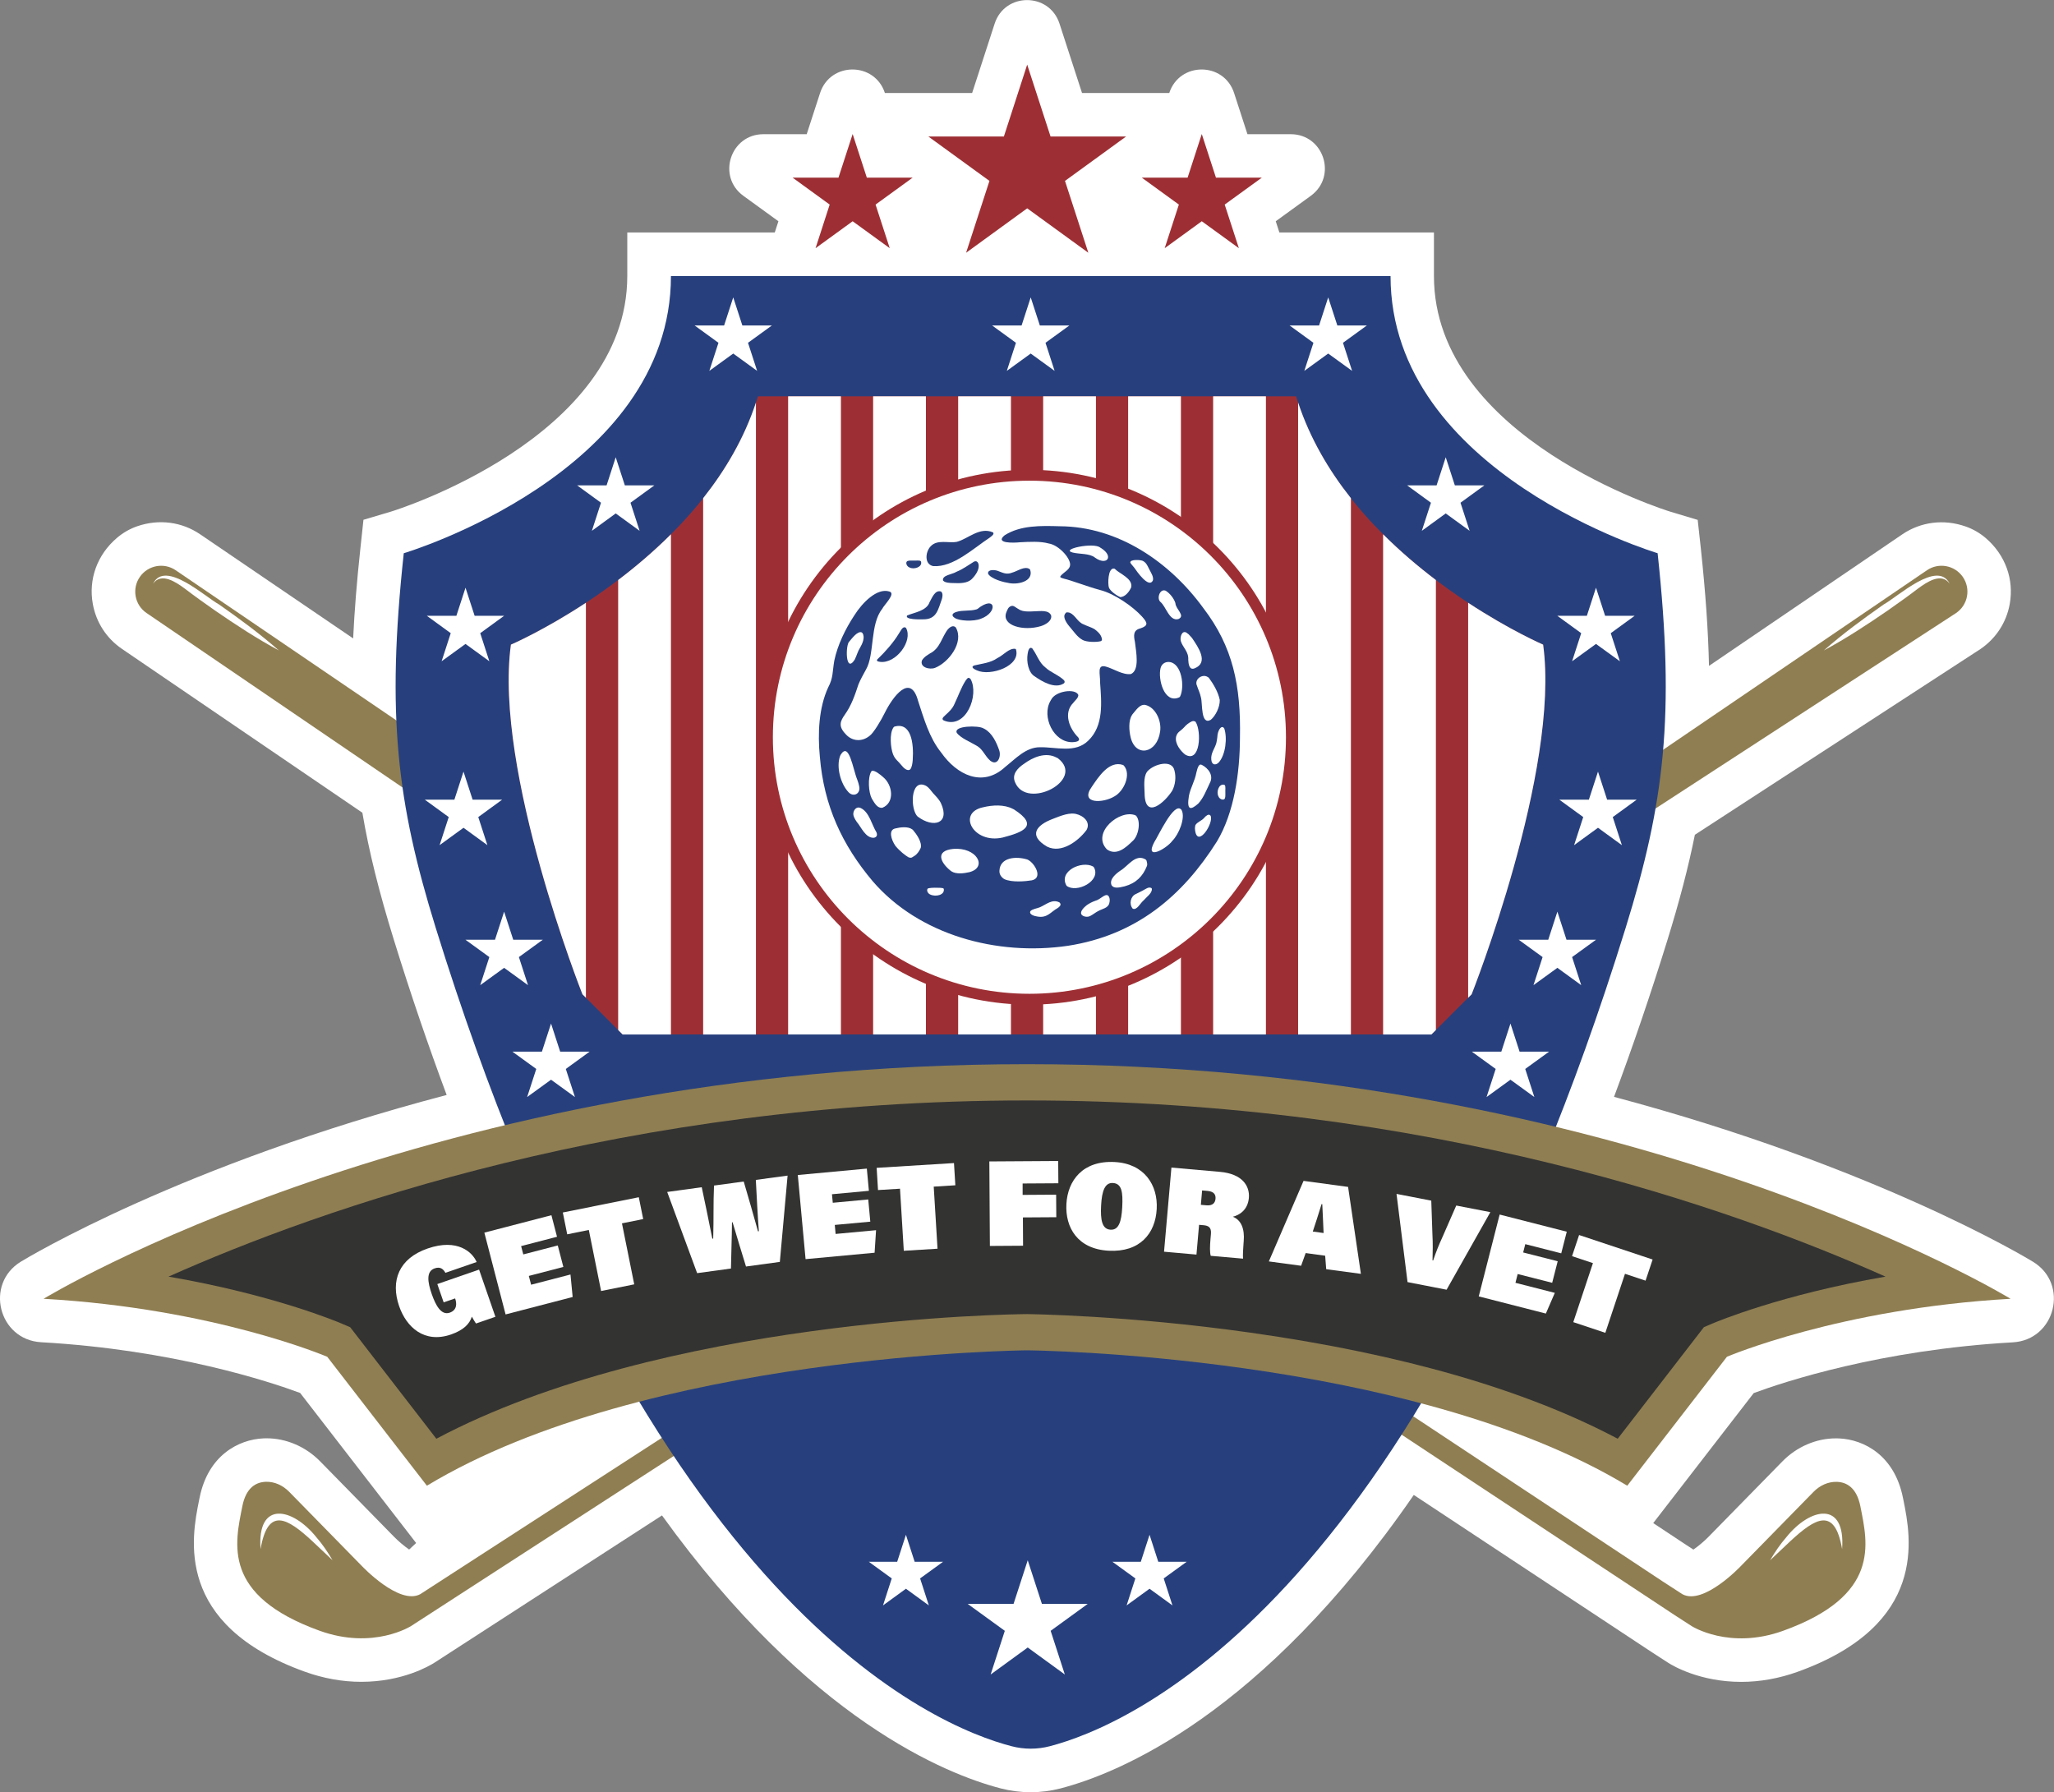 <?xml version="1.0" encoding="UTF-8"?><svg id="Layer_3" xmlns="http://www.w3.org/2000/svg" viewBox="0 0 378.23 330"><rect x="0" y="0" width="378.23" height="330" fill="#808080" stroke="none"/><defs><style>.cls-1{fill:#27407d;}.cls-2{fill:#8f7e52;}.cls-3{stroke:#9d2f34;stroke-miterlimit:10;stroke-width:2px;}.cls-3,.cls-4{fill:#fff;}.cls-5{fill:#333332;}.cls-6{fill:#9d2f34;}</style></defs><path class="cls-4" d="M75.34,285.32c-.91-.63-2.04-1.58-2.84-2.41l-13.55-13.83c-2.64-2.69-6.22-4.24-9.84-4.24-.19,0-.37,0-.56.01-4.68.2-10.24,3.18-11.79,10.91l-.1.48c-1.38,6.85-4.62,22.91,19.48,31.58,3.42,1.23,6.92,1.86,10.39,1.86,7.57,0,12.54-2.93,13.5-3.54l41.87-27.1c27.14,37.66,52.4,47.67,62.36,50.26,1.81.47,3.67.71,5.53.71s3.73-.24,5.53-.71c10.45-2.72,36.96-13.35,65.02-54.03l43.66,28.84,3.18,2.06c.92.59,5.89,3.52,13.46,3.52h0c3.47,0,6.97-.63,10.39-1.86,24.1-8.68,20.86-24.73,19.48-31.58l-.1-.48c-1.55-7.73-7.1-10.71-11.79-10.91-.19,0-.37-.01-.56-.01-3.61,0-7.2,1.54-9.84,4.24l-13.53,13.81c-.81.85-1.95,1.8-2.86,2.43l-1.31-.85-6.09-4.03,18.51-23.94c5.56-2.06,23.34-7.96,47.7-9.34h0c7.85-.44,10.43-10.75,3.72-14.84h0c-1.23-.75-29.15-17.59-77.15-30.36,3.43-9.18,6.72-18.82,9.8-28.76,2.26-7.29,3.9-13.58,5.09-19.5l52.6-34.21c2.85-1.95,4.77-4.89,5.38-8.29.81-4.49-.78-9.03-4.45-12.16-1.08-.92-2.33-1.64-3.68-2.11-4.06-1.42-8.29-.83-11.64,1.44l-35.61,24.23c-.14-6.47-.64-13.53-1.5-21.59l-.58-5.29-5.09-1.53c-.43-.13-43.48-13.44-43.48-43.38v-8.01h-28.46l-.67-2.07,6.45-4.68c4.92-3.57,2.39-11.35-3.69-11.35h-7.97l-1.55-4.78-.91-2.8h0c-1.88-5.78-10.06-5.78-11.94,0h0s-16.06,0-16.06,0l-4.15-12.78c-1.88-5.78-10.06-5.78-11.94,0l-4.15,12.78h-16.06c-1.88-5.78-10.06-5.78-11.94,0h0s-.91,2.8-.91,2.8l-1.55,4.78h-7.97c-6.08,0-8.61,7.78-3.69,11.35l6.45,4.68-.67,2.07h-27.16v8.01c0,29.93-43.05,43.25-43.47,43.37l-5.11,1.52-.57,5.3c-.65,6.02-1.09,11.48-1.33,16.54l-28.19-19.18c-3.34-2.27-7.55-2.86-11.6-1.46-1.34.47-2.6,1.19-3.68,2.11-3.69,3.13-5.29,7.68-4.47,12.18.61,3.4,2.52,6.34,5.38,8.29l44.26,30.16c1.21,7.15,3.06,14.57,5.84,23.54,3.04,9.82,6.29,19.34,9.68,28.43-48.75,12.81-77.15,29.93-78.4,30.69h0c-6.71,4.09-4.13,14.39,3.72,14.84h0c24.37,1.38,42.15,7.28,47.7,9.34l21.36,27.63-1.28,1.19Z"/><path class="cls-2" d="M124.21,263.24l-43.13,27.91-3.69,2.39c-3.87,2.09-10.7-5.13-10.7-5.13l-13.45-13.73c-1.14-1.16-2.7-1.9-4.33-1.83-1.71.07-3.59,1.01-4.28,4.48-1.38,6.92-3.77,16.46,14.24,22.95,9.89,3.56,16.82-.87,16.82-.87l3.14-2.03,47.55-30.78-2.18-3.36Z"/><path class="cls-4" d="M47.98,285.25c-.67-9.04,5.9-7.65,10.27-2.2,1.14,1.31,2.11,2.75,2.99,4.25l-3.74-3.53c-4.57-4.23-8.17-6.41-9.52,1.47h0Z"/><path class="cls-2" d="M74.49,133.67l-42.14-28.67c-2.15-1.46-5.07-.93-6.57,1.19h0c-1.54,2.17-1,5.19,1.21,6.69l48.84,33.28-1.34-12.49Z"/><path class="cls-4" d="M28.2,107.45c2.22-4.39,9.51,2.41,12.16,3.87,3.78,2.65,7.49,5.37,10.99,8.45-4.09-2.2-7.96-4.74-11.77-7.36-1.89-1.32-3.79-2.68-5.6-4.06-1.57-1.15-4.26-3-5.78-.89h0Z"/><path class="cls-2" d="M258.87,259.88l47.25,31.28,3.69,2.39c3.87,2.09,10.7-5.13,10.7-5.13l13.45-13.73c1.14-1.16,2.7-1.9,4.33-1.83,1.71.07,3.59,1.01,4.28,4.48,1.38,6.92,3.77,16.46-14.24,22.95-9.89,3.56-16.82-.87-16.82-.87l-3.14-2.03-51.67-34.14,2.18-3.36Z"/><path class="cls-4" d="M339.21,285.25c.67-9.04-5.9-7.65-10.27-2.2-1.14,1.31-2.11,2.75-2.99,4.25l3.74-3.53c4.57-4.23,8.17-6.41,9.52,1.47h0Z"/><path class="cls-2" d="M305.88,138.31l48.96-33.31c2.15-1.46,5.07-.93,6.57,1.19h0c1.54,2.17,1,5.19-1.21,6.69l-56.42,36.69,2.1-11.26Z"/><path class="cls-4" d="M359,107.45c-2.22-4.39-9.51,2.41-12.16,3.87-3.78,2.65-7.49,5.37-10.99,8.45,4.09-2.2,7.96-4.74,11.77-7.36,1.89-1.32,3.79-2.68,5.6-4.06,1.57-1.15,4.26-3,5.78-.89h0Z"/><path class="cls-1" d="M305.26,101.87s-49.2-14.65-49.2-51.05H123.55c0,36.4-49.2,51.05-49.2,51.05-3.22,29.86-1.25,45.95,5.88,68.96,38.83,125.24,92.01,147.07,106.05,150.71,2.31.6,4.73.6,7.03,0,14.04-3.65,67.22-25.47,106.05-150.71,7.13-23.01,9.1-39.09,5.88-68.96Z"/><path class="cls-6" d="M284.16,118.7s-36.4-15.66-45.5-45.73h-99.08c-9.1,30.07-45.5,45.73-45.5,45.73-3.17,23.17,13.17,64.38,13.17,64.38l7.4,7.4h148.93l7.4-7.4s16.34-41.21,13.17-64.38Z"/><rect class="cls-4" x="176.44" y="72.97" width="9.72" height="117.51"/><rect class="cls-4" x="192.09" y="72.97" width="9.72" height="117.51"/><rect class="cls-4" x="145.13" y="72.97" width="9.72" height="117.51"/><path class="cls-4" d="M129.48,190.49h9.72v-116.37c-2.17,6.59-5.64,12.46-9.72,17.61v98.75Z"/><rect class="cls-4" x="207.74" y="72.97" width="9.72" height="117.51"/><rect class="cls-4" x="160.78" y="72.97" width="9.72" height="117.51"/><path class="cls-4" d="M264.41,106.8c-3.22-2.44-6.54-5.25-9.72-8.42v92.11h8.89l.83-.83v-82.86Z"/><path class="cls-4" d="M123.55,98.38c-3.18,3.17-6.5,5.98-9.72,8.42v82.86l.83.83h8.89v-92.11Z"/><path class="cls-4" d="M284.16,118.7s-6.04-2.6-13.81-7.71v72.74l.64-.64s16.34-41.21,13.17-64.38Z"/><path class="cls-4" d="M248.76,91.73c-4.08-5.15-7.54-11.03-9.72-17.61v116.37h9.72v-98.75Z"/><path class="cls-4" d="M107.89,110.99c-7.77,5.11-13.81,7.71-13.81,7.71-3.17,23.17,13.17,64.38,13.17,64.38l.64.64v-72.74Z"/><rect class="cls-4" x="223.39" y="72.97" width="9.72" height="117.51"/><circle class="cls-3" cx="189.56" cy="135.75" r="48.24"/><path class="cls-1" d="M197.01,104.25c.41-1.17-1.94-3.89-3.91-4.18-1.53-.43-3.58-.31-5.3-.22-1.09.12-4.7.25-2.8-1.29,2.94-1.86,6.67-1.76,10.13-1.66,10.79.05,20.32,6.61,26.48,15.1,5.41,7.07,6.91,14.22,6.72,23.85-.02,6.43-1.06,13.79-4.24,19.09-6.34,10.06-14.88,17.26-27.43,19.21-13.14,1.93-27.46-2.01-35.97-11.9-5.61-6.66-8.98-13.88-9.72-22.91-.42-4.28-.19-9.04,1.53-12.76.95-1.78.76-2.79,1.13-4.94.61-2.91,2.05-5.85,3.7-8.35,1.51-2.39,4.2-5.06,6.41-4.38,1.35.33-.98,2.5-1.29,3.21-2.27,2.82-1.38,8.36-2.97,11.14-.5.93-1.02,1.82-1.4,2.75-.64,1.95-1.29,3.88-2.53,5.61-.83,1.17-1.21,2.11.15,3.53,1.16,1.35,3.01,1.51,4.43.34.7-.47,2.14-2.88,2.81-4.26,1.38-2.79,4.7-7.45,6.12-2.17,1.08,3.26,2.05,6.79,4.26,9.52,2.85,4.06,7.59,6.51,11.78,2.64,1.94-1.54,3.79-3.61,6.36-3.63,3.04-.06,6.53,1.16,8.93-1.21,2.91-2.78,2.43-7.11,2.18-10.75.05-1.5-.63-3.35,1.06-2.89,1.36.36,3.13,1.59,4.63,1.37,1.6-.74.97-3.93.73-5.9-.24-1.15-.36-2.17.99-2.5,1.56-.52,1.34-1.06.25-2.25-1.62-1.76-4.98-4.16-7.71-4.83-2.27-.62-5.32-1.79-6.57-2.07-.69-.2-.86-.26-.59-.57.53-.61,1.38-.98,1.64-1.68v-.05ZM202.61,100.84c-1.16-1.03-7.45.28-5.09.9,1.28.32,3.14.13,4.12.94,2.16,1.55,3.54-.19,1.16-1.73l-.2-.12ZM210.51,103.31c-.4-.25-2.44-.36-2.37.28.07.22.42.53.72.93.52.77,2.65,3.79,3.4,2.43.31-.65-.42-1.66-.73-2.32-.25-.52-.48-.96-.84-1.2l-.18-.11ZM205.14,104.69c-1.15-.13-1.15,2.88-.95,3.48.24.67,1.45,1.51,2.11,1.78.84-.03,1.63-.92,2.01-1.83.29-1.63-2.14-2.45-3.02-3.37l-.14-.06ZM214.56,108.74c-.99-.31-1.61,1.45-.87,2.1,1.02.81,1.63,3.61,3.3,3.15,1.38-.62-.52-1.81-.55-2.95-.29-.9-1.05-1.8-1.73-2.23l-.15-.08ZM158.69,116.45c-.76-.33-1.81,1.11-2.28,1.66-.74.53-.76,6.06.98,3.35.37-.74.58-1.58.97-2.17.42-.72,1-1.93.45-2.73l-.12-.11ZM219.39,117.35c-.57-.65-.47-.53-.93-.87-.81-.44-1.2.8-1.03,1.54.37,1.24,1.48,1.95,1.38,3.47.04.7.15,1.98,1.17,1.57,2.68-1.06.62-3.94-.43-5.52l-.15-.19ZM217.3,128.26c.89-1.75.34-6.24-2.07-6.37-.73-.03-1.33.4-1.52,1.13-.51,2.01.66,6.65,3.45,5.38l.14-.14ZM222.44,124.69c-1.02-.72-2.59.41-2.02,1.59.19.62.56,1.31.73,2.17.31,1.08-.07,5.16,1.81,4.09.89-.74,1.7-2.39,1.65-3.67-.29-1.43-1.18-2.95-2.01-4.06l-.16-.13ZM208.44,131.68c-.67,1.04-.54,2.88-.23,4.13.92,3.71,4.88,2.93,5.42-1.13.29-1.92-.83-4.48-2.78-4.89-1.01-.12-1.68,1.02-2.31,1.73l-.1.16ZM220.03,132.83c-.37-.12-.36-.04-.56,0-.55.25-1.05.65-1.45,1.12-.68.74-1.2.78-1.45,1.7-.26,1.33.87,2.65,1.64,3.27,2.82,1.74,3.09-4.29,1.94-6.02l-.12-.08ZM164.55,133.91c-.84,1.16-.51,3.92-.12,4.93.4,1.03.89,1.21,1.59,2.09.34.45,1.09,1.16,1.58.74.31-.31.43-1.14.47-1.69.23-3.21-.32-7.08-3.39-6.18l-.13.11ZM225.32,133.99c-.48-.47-1.12.56-1.16,1.76-.04.34-.1.74-.18,1.07-.28,1.02-1.04,1.84-.93,3.04.08,1.03.8,1.09,1.35.56,1.31-1.42,1.63-4.62,1.03-6.31l-.11-.12ZM154.69,139.22c-.72,2,.08,5.02,1.5,6.59.92,1.05,2.27.39,2.04-.94-.08-.45-.2-.84-.37-1.3-.8-1.9-1.5-7.14-3.07-4.57l-.1.22ZM194.58,139.51c-2.01-1.1-4.37-.09-6.04,1.15-1.22.81-2.26,1.98-1.61,3.41,2.15,5.17,13.08-.48,7.86-4.46l-.2-.11ZM211.18,142.17c-.65,1-.44,2.66-.41,3.88.05,5.08,3.81,1.59,5.1-.48.56-1.07.72-2.5.4-3.68-.42-2.11-3.73-1.23-4.96.11l-.13.17ZM206.8,140.86c-2.55-.88-4.51,2.18-5.75,4.01-2.3,3.2,2.07,3.06,4.16,1.77,1.75-.94,3.15-4.06,1.74-5.67l-.15-.11ZM221.19,140.8c-.39-.14-.65.45-.88,1.43-.31,1.67-1.07,2.76-1.38,4.31-.42,2.58.23,2.75,1.72,1.43.98-1.06,1.5-2.49,2.11-3.75.81-1.44-.29-2.79-1.45-3.38l-.12-.04ZM160.46,142.02c-.72,1.15-.52,3.88.07,5.02.53.88,1.06,1.84,1.97,1.69,2.3-.94,1.89-4.2.11-5.65-.47-.42-1.54-1.3-2.04-1.13l-.1.07ZM170.38,144.63c-2.8-1.24-2.76,4.55-1.38,5.74,2.9,2.17,5.94,1.27,4.3-2.4-.35-.78-.94-1.32-1.49-1.93-.41-.49-.75-1.02-1.26-1.32l-.17-.09ZM225.43,144.51c-1.01-.26-1.5,1.36-1.05,2.15.18.47.78.7,1.05.5.25-.16.21-.68.21-1.29-.03-.35.08-1.05-.09-1.28l-.11-.08ZM158.4,148.75c-.65-.27-1.24.36-1.27,1.09,0,.52.31,1.01.64,1.5.81.93,1.61,3.02,3.16,2.92.57-.11.66-.56.46-1.01-.83-1.31-1.3-3.65-2.81-4.42l-.17-.08ZM186.52,148.95c-1.6-.85-3.74-.73-5.5-.3-4.84,1.02-1.79,6.79,3.61,5.57,3.68-.96,6.84-2.13,2.08-5.18l-.19-.09ZM217.5,149.06c-1.33-1.45-4.23,4.93-4.93,5.97-1.91,3.57,2.24,1.26,3.32-.22,1.19-1.18,2.42-4.2,1.71-5.61l-.09-.15ZM198.46,149.98c-1.35-.54-3.2.27-4.58.8-3.18,1.2-4.51,3.11-1.05,5.12,2.63,1.3,5.72-1.03,7.22-3.03.71-1.16-.08-2.33-1.37-2.82l-.21-.08ZM209.12,150.14c-2.88-1.23-8.24,3.21-5.28,6.27,1.77,1.23,3.49-.35,4.69-1.52,1.08-.87,1.61-3.51.72-4.63l-.13-.12ZM222.81,150.09c-.29-.24-.77.14-1.09.53-.47.54-1.2.7-1.6,1.31-.14.67-.06.7-.04,1.05.5,3.16,3.48-1.47,2.84-2.77l-.1-.12ZM167.96,152.7c-.77-.55-2.16-.39-3.06-.16-1.33.23-.84,2-.02,3.21.85,1.02,1.79,1.73,2.4,2.1.62.23.7-.03,1.15-.28.52-.34.87-.9,1.12-1.46.26-1.06-.8-2.55-1.44-3.29l-.15-.12ZM175.21,160.45c.86.55,2.3.38,3.31.14,3.4-.89,1.34-4.67-3.05-4.27-3.32.36-2.28,2.53-.41,4.02l.16.11ZM189.09,158.24c-1.95-.58-4.94-.42-5.05,2.09-.04.67.34,1.19.88,1.54,1.44.66,3.95.41,5.06.23,2.15-.42.55-3.16-.67-3.77l-.22-.1ZM210.98,158.27c-1.9-1.15-3.24,1.22-4.68,2.05-.81.56-2.07,1.59-1.62,2.66.47.77,1.65.38,2.42.22,2.11-.58,3.36-1.87,4.09-3.73.14-.34,0-.73-.09-1.06l-.12-.13ZM201.28,159.55c-2.12-1.14-6.46.9-4.87,3.56,1.84,1.41,6.44-.9,5.02-3.42l-.15-.14ZM173.71,163.57c-.26-.16-2.97-.17-2.91.11-.19.26.02.83.5,1.03,1,.48,2.7.1,2.49-1.03l-.08-.11ZM212.02,163.52c-.51-.29-1.05.19-1.61.47-.41.24-.87.42-1.25.63-.98.42-1.3,1.86-.57,2.7.78.33,1.38-1.03,2-1.53.55-.65,1.63-1.35,1.51-2.17l-.08-.1ZM204.07,164.93c-.56-.49-1.41.7-2.39.94-.53.19-1.11.47-1.57.81-.45.35-1.32,1.17-.96,1.71.25.39,1.11.57,1.64.25.5-.25.95-.64,1.45-.89.76-.43,1.8-.52,2.03-1.44.11-.41.13-.87-.09-1.25l-.11-.12ZM195.1,166.17c-1.35-.7-2.46.4-3.62.89-.55.23-1.34.3-1.74.71-.32.65.81.93,1.33,1,1.78.31,2.44-.87,3.65-1.54.29-.19.76-.54.49-.93l-.11-.12Z"/><path class="cls-1" d="M193.54,128.88c.74-1.64,4.5-2.2,5.03-.91-.01.58-.58.97-.93,1.44-1.89,1.9-.71,4.77.91,6.37.42.57-.03.84-1.09.88-3.43.06-5.69-4.68-4.04-7.58l.11-.2Z"/><path class="cls-1" d="M182.9,98.08c.21.32-.37.69-.66.92-2.95,1.93-6.69,5.51-10.4,5.24-1.68-.35-1.43-2.63-.49-3.62,1.24-1.38,3.35-.54,4.87-.86,2.04-.54,4.19-2.81,6.63-1.73l.06.05Z"/><path class="cls-1" d="M181.28,134.21c1.41.76,2.21,2.48,2.72,3.95.41,1.17-.32,2.96-1.66,1.9-.93-.81-1.33-2-2.29-2.62-1.21-.76-3.13-1.49-3.87-2.51-.61-1.33,4-1.37,4.88-.83l.21.1Z"/><path class="cls-1" d="M175.99,115.51c1.61,2.74-1.32,6.49-3.82,7.47-1.02.38-2.85-.11-2.39-1.39.44-.68.88-.88,1.5-1.29,1.85-.91,2.18-3.1,3.29-4.45.32-.34.84-.73,1.29-.43l.11.09Z"/><path class="cls-1" d="M178.73,125.04c1.62,2.92-.84,9.31-4.91,7.64-1.01-.54,1.2-1.22,1.97-3.13.67-1.39,1.21-3,2.05-4.27.26-.31.38-.64.79-.35l.09.11Z"/><path class="cls-1" d="M186.47,111.56c.48.06.96.71,1.86.93.62.15,1.4.11,2.17.07,1.1-.02,2.6-.29,3.06.76.21,1.01-1.05,1.72-1.92,1.98-3.13.94-7.16-.07-6.37-2.45.25-.57.35-1.13,1.06-1.29h.14Z"/><path class="cls-1" d="M190.12,119.45c.82,1.09,1.22,2.56,2.36,3.43.87.87,2.55,1.46,3.46,2.39.15.21.14.4-.03.56-1.64,1.09-4.05-.35-5.38-1.29-1.15-.67-1.54-2.69-1.3-4.13.07-.5.27-1.37.8-1.06l.1.09Z"/><path class="cls-1" d="M197.02,112.84c1.01.46,1.43,1.73,2.51,2.12.62.31,1.32.5,1.98.86.51.38,1.11.88,1.31,1.5.16.39.15.65-.15.75-.78.2-2.5.19-3.29-.22-1.02-.55-1.59-1.5-2.49-2.54-.68-.82-1.07-1.64-.84-2.16.23-.32.2-.48.81-.36l.16.06Z"/><path class="cls-1" d="M166.83,115.61c1.35,2.41-1.86,6.64-4.77,6.26-.56-.05-.75-.26-.41-.55,1.31-1.25,2.9-3.03,3.88-4.68.29-.38.64-1.33,1.19-1.1l.1.08Z"/><path class="cls-1" d="M189.7,104.92c.69,2.18-2.39,2.83-4.1,2.4-1.81-.29-3.53-1.12-3.66-1.75-.02-.76,1.23-.65,1.77-.46.9.32,1.6.77,2.7.32.96-.26,2.28-1.27,3.19-.64l.11.14Z"/><path class="cls-1" d="M187.07,119.54c.99,3.09-4.7,5.04-7.18,3.9-.38-.16-1.29-.6-.49-.91,1.36-.33,3.01-.47,4.22-1.33,1.19-.57,2.17-1.88,3.33-1.73l.11.07Z"/><path class="cls-1" d="M180.01,112.11c3.34-2.65,3.83.66.59,1.83-1.38.54-3.99.39-4.75-.14-.64-.37-.64-.85.25-1.12,1.16-.38,2.54-.11,3.73-.48l.18-.08Z"/><path class="cls-1" d="M173.36,108.99c.28.31.21.86.09,1.29-.7,1.89-.93,3.81-3.49,3.76-.55.02-3.42.08-2.92-.71,1.3-.55,3.56-.83,4.12-2.42.48-.86,1.01-2.31,2.1-2l.1.08Z"/><path class="cls-1" d="M173.64,106.84c-.12-.94,1.67-1.05,2.54-1.58,1.16-.47,2.18-1.24,3.17-1.84.41-.19.7,0,.82.41.27,1.01-.57,2.13-1.19,2.76-.83.85-2.24.82-3.42.77-.6,0-1.51-.05-1.85-.41l-.08-.11Z"/><path class="cls-1" d="M169.61,103.43c.26,1.01-1.36,1.5-2.15,1.05-.47-.18-.7-.78-.5-1.05.16-.25.68-.21,1.29-.21.35.03,1.05-.08,1.28.09l.08.11Z"/><polygon class="cls-6" points="193.45 25.13 207.37 25.13 196.11 33.31 200.41 46.54 189.15 38.36 177.9 46.54 182.2 33.31 170.94 25.13 184.86 25.13 189.15 11.9 193.45 25.13"/><polygon class="cls-6" points="159.62 32.71 168.06 32.71 161.23 37.67 163.84 45.7 157.01 40.74 150.18 45.7 152.78 37.67 145.95 32.71 154.4 32.71 157.01 24.68 159.62 32.71"/><polygon class="cls-6" points="223.91 32.71 232.36 32.71 225.52 37.67 228.13 45.7 221.3 40.74 214.47 45.7 217.08 37.67 210.25 32.71 218.69 32.71 221.3 24.68 223.91 32.71"/><polygon class="cls-4" points="191.48 59.93 196.92 59.93 192.52 63.12 194.2 68.29 189.8 65.1 185.4 68.29 187.08 63.12 182.69 59.93 188.12 59.93 189.8 54.76 191.48 59.93"/><polygon class="cls-4" points="115.06 89.37 120.5 89.37 116.1 92.57 117.78 97.74 113.38 94.54 108.99 97.74 110.67 92.57 106.27 89.37 111.7 89.37 113.38 84.2 115.06 89.37"/><polygon class="cls-4" points="267.9 89.37 273.34 89.37 268.94 92.57 270.62 97.74 266.22 94.54 261.82 97.74 263.5 92.57 259.11 89.37 264.54 89.37 266.22 84.2 267.9 89.37"/><polygon class="cls-4" points="295.57 113.39 301.01 113.39 296.61 116.59 298.29 121.76 293.89 118.57 289.49 121.76 291.17 116.59 286.77 113.39 292.21 113.39 293.89 108.22 295.57 113.39"/><polygon class="cls-4" points="87.4 113.39 92.83 113.39 88.43 116.59 90.11 121.76 85.72 118.57 81.32 121.76 83 116.59 78.6 113.39 84.04 113.39 85.72 108.22 87.4 113.39"/><polygon class="cls-4" points="87.03 147.25 92.46 147.25 88.07 150.45 89.75 155.62 85.35 152.42 80.95 155.62 82.63 150.45 78.23 147.25 83.67 147.25 85.35 142.08 87.03 147.25"/><polygon class="cls-4" points="295.94 147.25 301.38 147.25 296.98 150.45 298.66 155.62 294.26 152.42 289.86 155.62 291.54 150.45 287.14 147.25 292.58 147.25 294.26 142.08 295.94 147.25"/><polygon class="cls-4" points="279.82 193.64 285.26 193.64 280.86 196.83 282.54 202 278.14 198.81 273.74 202 275.42 196.83 271.02 193.64 276.46 193.64 278.14 188.47 279.82 193.64"/><polygon class="cls-4" points="103.15 193.64 108.58 193.64 104.19 196.83 105.87 202 101.47 198.81 97.07 202 98.75 196.83 94.35 193.64 99.79 193.64 101.47 188.47 103.15 193.64"/><polygon class="cls-4" points="288.46 173.04 293.89 173.04 289.49 176.23 291.17 181.4 286.78 178.21 282.38 181.4 284.06 176.23 279.66 173.04 285.1 173.04 286.78 167.87 288.46 173.04"/><polygon class="cls-4" points="94.51 173.04 99.95 173.04 95.55 176.23 97.23 181.4 92.83 178.21 88.43 181.4 90.11 176.23 85.71 173.04 91.15 173.04 92.83 167.87 94.51 173.04"/><polygon class="cls-4" points="136.7 59.93 142.14 59.93 137.74 63.12 139.42 68.29 135.02 65.1 130.62 68.29 132.3 63.12 127.91 59.93 133.34 59.93 135.02 54.76 136.7 59.93"/><polygon class="cls-4" points="246.26 59.93 251.7 59.93 247.3 63.12 248.98 68.29 244.58 65.1 240.18 68.29 241.86 63.12 237.47 59.93 242.9 59.93 244.58 54.76 246.26 59.93"/><polygon class="cls-4" points="191.86 295.33 200.3 295.33 193.47 300.29 196.08 308.33 189.25 303.36 182.42 308.33 185.03 300.29 178.19 295.33 186.64 295.33 189.25 287.3 191.86 295.33"/><polygon class="cls-4" points="168.43 287.58 173.65 287.58 169.43 290.64 171.04 295.61 166.82 292.54 162.6 295.61 164.21 290.64 159.99 287.58 165.21 287.58 166.82 282.61 168.43 287.58"/><polygon class="cls-4" points="213.29 287.58 218.51 287.58 214.29 290.64 215.9 295.61 211.68 292.54 207.46 295.61 209.07 290.64 204.85 287.58 210.07 287.58 211.68 282.61 213.29 287.58"/><path class="cls-2" d="M189.12,195.95h0s0,0,0,0h0c-110.31,0-181.09,43.2-181.09,43.2,31.46,1.78,52.23,10.68,52.23,10.68l18.35,23.74c40.26-24.3,110.34-24.93,110.52-24.93.17,0,70.26.62,110.52,24.93l18.35-23.74s20.77-8.9,52.23-10.68c0,0-70.78-43.2-181.09-43.2Z"/><path class="cls-5" d="M64.47,244.38l-1.59-.68c-.66-.28-12.57-5.31-31.85-8.63,27.93-12.47,84.18-32.44,158.08-32.44,73.9,0,130.15,19.96,158.09,32.44-19.28,3.32-31.18,8.35-31.85,8.63l-1.59.68-15.87,20.54c-17.01-9.02-39.72-15.59-67.61-19.53-22.93-3.24-40.93-3.41-41.11-3.42-2.91.02-66.96.76-108.82,22.95l-15.87-20.54Z"/><path class="cls-4" d="M91.24,242.46l-3.58,1.24c-.17-.2-.62-.98-.77-1.26-.42,1.34-1.53,2.48-3.83,3.28-4.92,1.7-8.22-1.33-9.56-5.21-1.62-4.67-.06-8.79,5.25-10.62,5.5-1.9,8.25.68,9.02,2.49l-5.75,1.99c-.36-.64-.89-1.2-1.98-.82-1.6.55-1.3,2.53-.54,4.72.75,2.15,1.76,3.97,3.31,3.44,1.41-.49,1.3-1.76,1.01-2.59v-.04s-2.12.73-2.12.73l-1.17-3.37,7.69-2.66,3.01,8.7Z"/><path class="cls-4" d="M103.73,233.29l-6.35,1.65.42,1.62,7.25-1.88.4,4.14-12.35,3.21-3.91-15.06,12.35-3.21,1.03,3.97-6.61,1.72.4,1.53,6.35-1.65,1.03,3.97Z"/><path class="cls-4" d="M108.43,226.48l-3.98.8-.81-4.02,13.99-2.81.81,4.02-3.91.79,2.26,11.23-6.1,1.23-2.26-11.23Z"/><path class="cls-4" d="M128.37,234.42l-5.51-14.94,6.36-.87c.58,2.79,1.2,5.64,1.95,9.47l.16-.02c.11-4.02,0-6.19.15-9.76l5.47-.74c1.05,3.54,1.58,5.45,2.63,9.17l.16-.02c-.21-2.54-.42-6.77-.56-9.45l5.85-.79-1.43,15.89-6.23.85c-.88-2.79-1.49-4.92-2.47-8.15h-.11c-.03,3.11-.14,5.54-.19,8.52l-6.23.85Z"/><path class="cls-4" d="M160.25,224.95l-6.53.6.15,1.66,7.45-.69-.27,4.15-12.71,1.18-1.43-15.49,12.71-1.18.38,4.09-6.8.63.15,1.57,6.53-.61.38,4.09Z"/><path class="cls-4" d="M165.73,218.88l-4.05.25-.25-4.09,14.24-.88.25,4.09-3.98.25.7,11.43-6.21.38-.7-11.43Z"/><path class="cls-4" d="M182.17,213.86l12.69-.08.03,4.1-6.58.04v2.1s6.17-.04,6.17-.04l.03,4.15-6.15.04.03,5.21-6.11.04-.1-15.55Z"/><path class="cls-4" d="M213,222.62c-.24,4.5-3.09,7.99-8.85,7.68-5.74-.31-8.01-4.29-7.78-8.59.23-4.35,3.03-8.06,8.9-7.74,5.47.29,7.97,4.26,7.73,8.65ZM202.76,221.98c-.14,2.66.17,4.37,1.75,4.45,1.49.08,2-1.47,2.14-4.13.15-2.81-.08-4.38-1.73-4.47-1.42-.08-2.02,1.38-2.16,4.15Z"/><path class="cls-4" d="M220.8,225.53l-.48,5.48-5.97-.53,1.36-15.49,8.96.79c4.06.36,5.5,2.57,5.3,4.81-.2,2.22-1.77,3.17-2.95,3.45,1.53.61,2.2,2.21,2,4.52l-.03.38c-.07.83-.15,2.27-.09,2.82l-5.95-.52c-.19-.67-.16-1.76-.04-3.17l.07-.76c.08-.9-.06-1.59-1.28-1.7l-.9-.08ZM221.13,221.85l1.03.09c1.15.1,1.6-.45,1.67-1.21.07-.79-.33-1.34-1.46-1.44l-1.01-.09-.23,2.65Z"/><path class="cls-4" d="M240.43,230.73l-.84,2.34-5.94-.8,6.39-14.83,8.2,1.11,2.36,16.01-6.39-.86-.19-2.48-3.6-.49ZM243.73,227.04c-.04-1.26-.17-3.64-.24-5.31l-.13-.02c-.56,1.79-1.13,3.62-1.62,5.06l1.99.27Z"/><path class="cls-4" d="M259.19,236.08l-2.03-16.24,6.4,1.24.21,6.15c.1,1.99.06,2.88.02,4.85l.11.02c.61-1.74.9-2.51,1.78-4.45l2.48-5.67,6.28,1.22-8.06,14.28-7.19-1.4Z"/><path class="cls-4" d="M285.83,236.21l-6.36-1.62-.41,1.62,7.25,1.85-1.65,3.81-12.36-3.16,3.85-15.07,12.36,3.16-1.02,3.98-6.62-1.69-.39,1.53,6.36,1.62-1.02,3.98Z"/><path class="cls-4" d="M293.33,232.58l-3.85-1.28,1.3-3.89,13.54,4.51-1.3,3.89-3.79-1.26-3.62,10.87-5.9-1.97,3.62-10.87Z"/></svg>